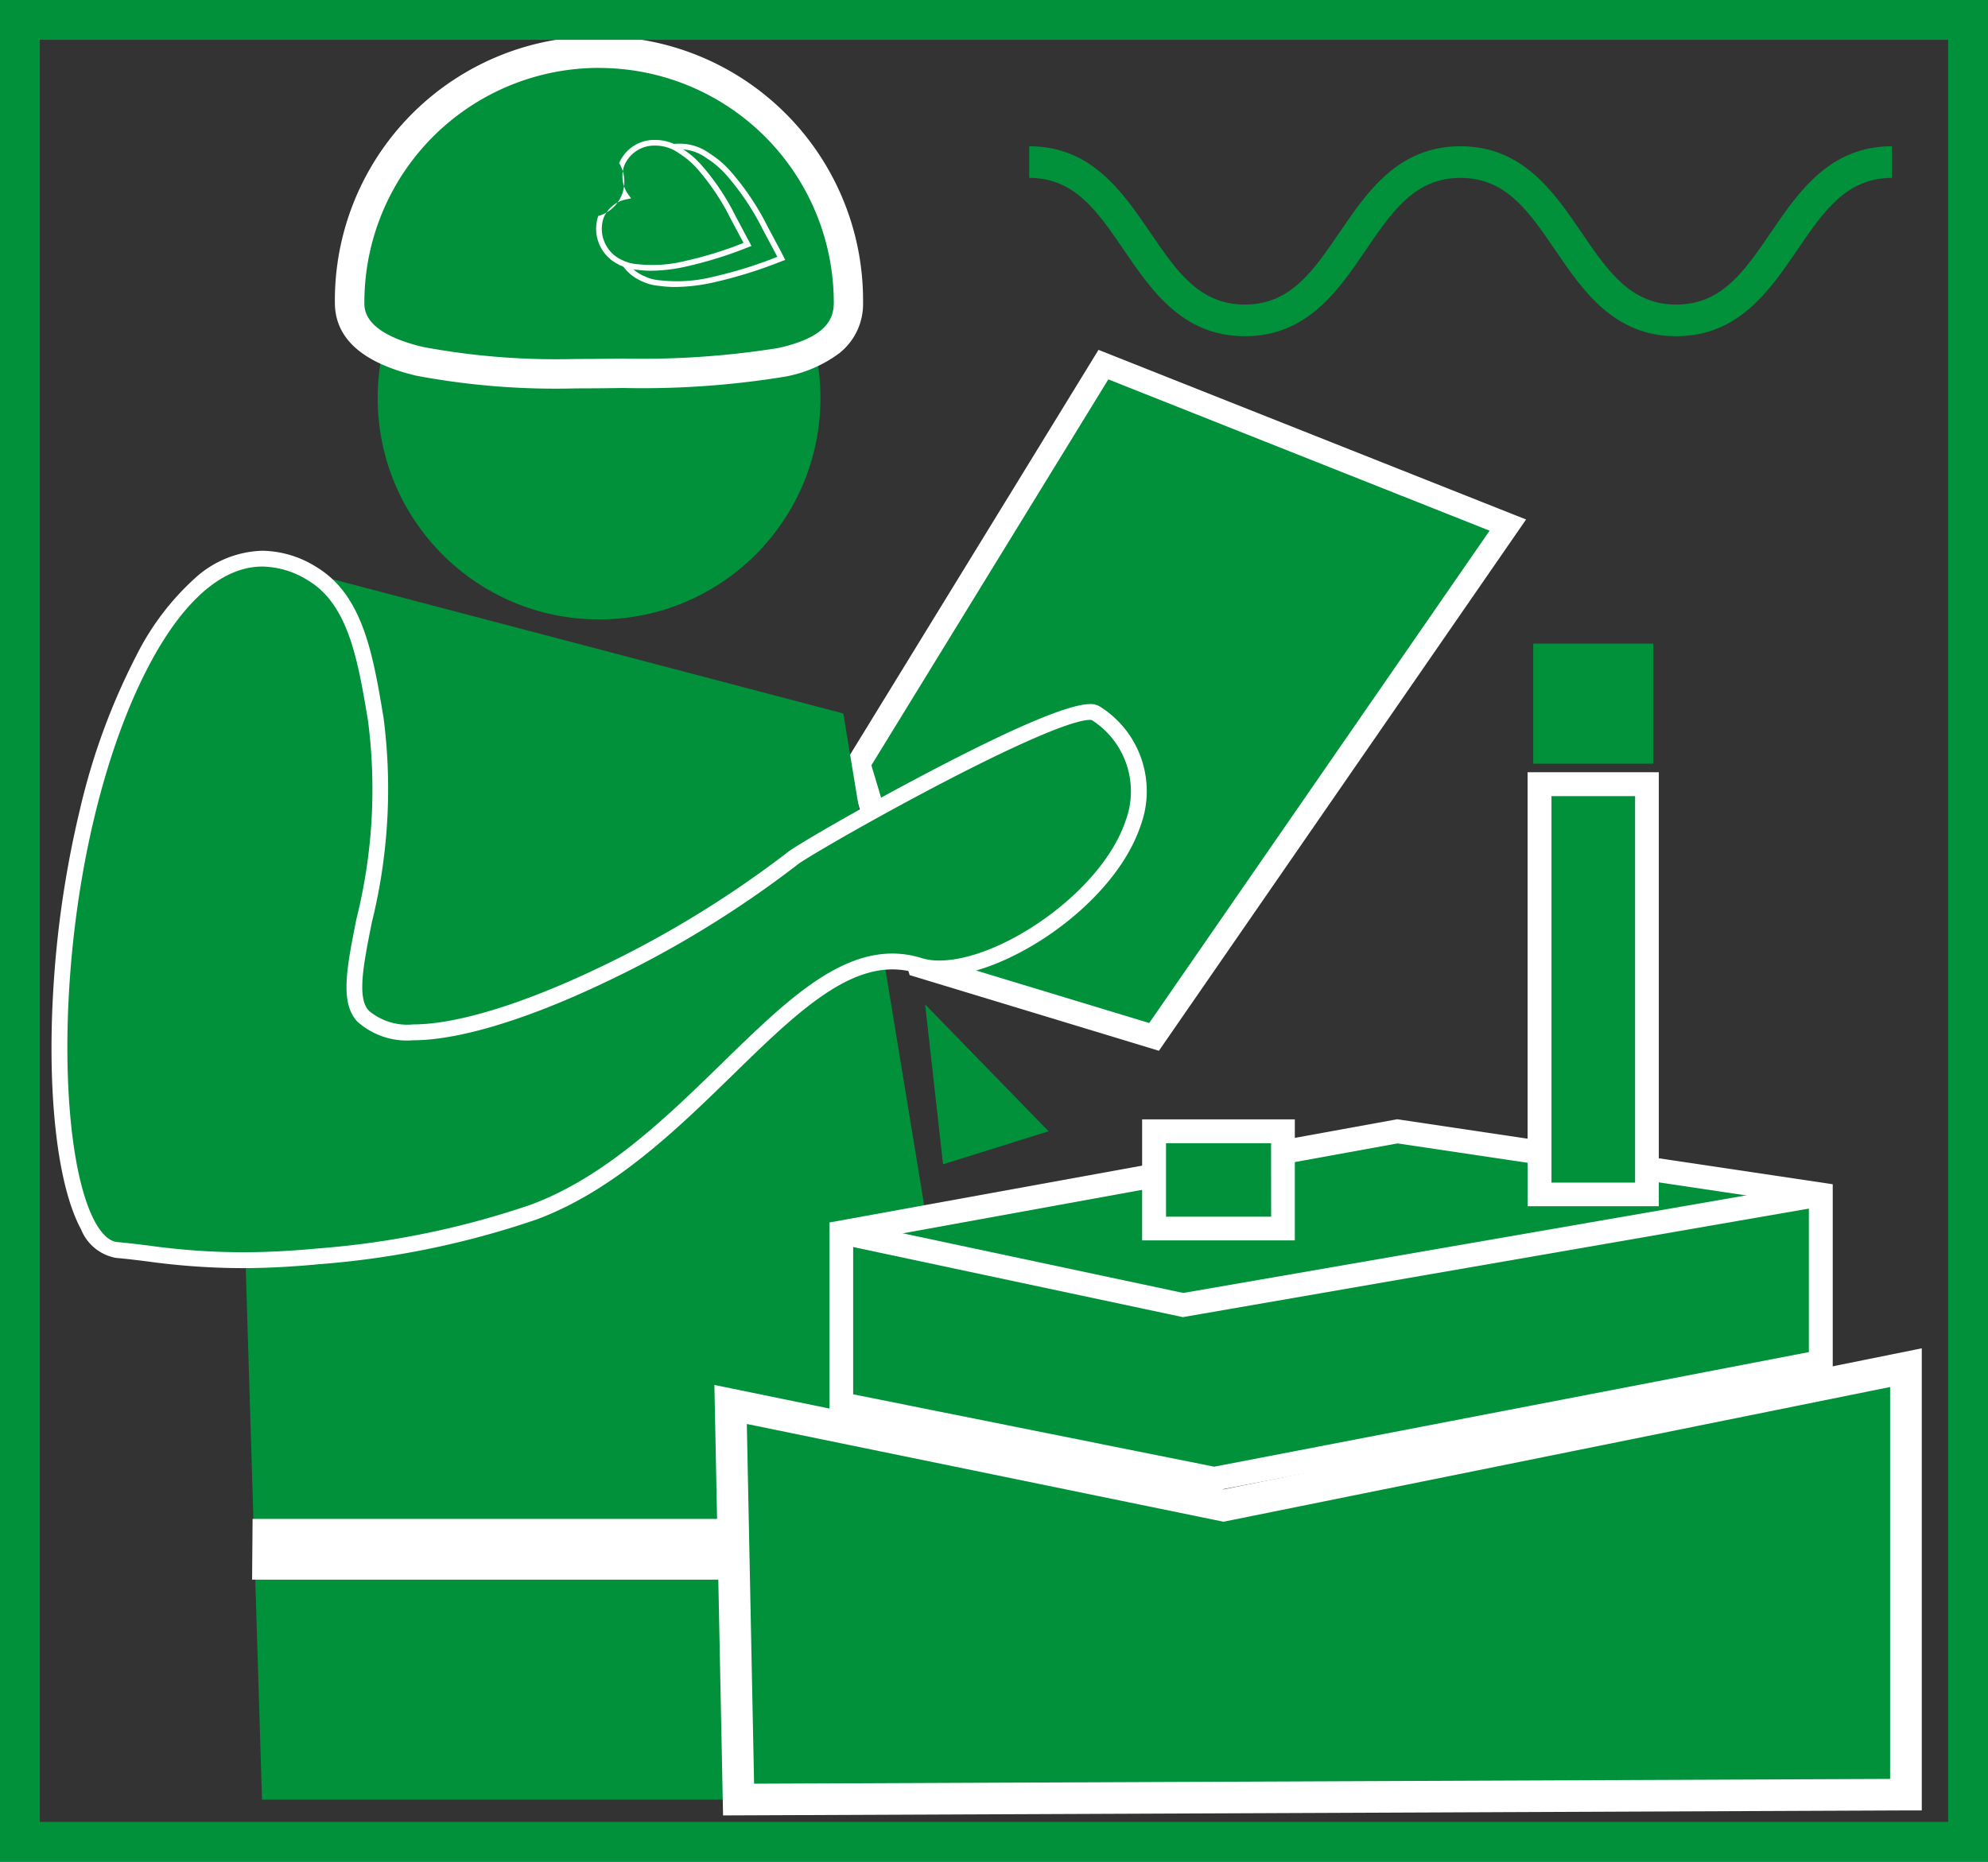 <svg xmlns="http://www.w3.org/2000/svg" width="99.845" height="93.52" viewBox="0 0 99.845 93.52"><rect x="0" y="0" width="99.845" height="93.52" fill="#333333" stroke="none"/><g transform="translate(-185.781 -1549.45)"><path d="M228.9,1587.811l12.3-20.041,20.311,8.059-17.768,25.707-11.8-3.579Z" fill="#00913a"/><path d="M243.986,1602.234l-12.519-3.8-3.215-10.709,12.7-20.7,21.474,8.521Zm-11.561-4.753,11.074,3.359,17.095-24.732-19.149-7.6-11.9,19.386Z" fill="#fff"/><path d="M201.479,1578.282l26.659,7.01,5.011,30.494,1.971,24.065H198.94l-.9-29.427Z" fill="#00913a"/><path d="M192.963,1582.593c2.486-4.666,5.48-6.155,8.516-4.311,2.135,1.3,2.639,4.088,3.174,7.3,1.209,7.261-2.254,13.213-.635,14.916,2.842,2.987,15.2-2.864,21.581-7.934.864-.686,14.062-8.169,15.233-7.271,6.857,5.253-4.57,14.026-8.886,12.666-5.919-1.865-10.9,9.24-19.359,12.377a44.725,44.725,0,0,1-10.79,2.222,40.866,40.866,0,0,1-10.156-.317C187.82,1611.921,187.37,1593.088,192.963,1582.593Z" fill="#00913a"/><path d="M198.963,1577.116a5.23,5.23,0,0,1,2.723.826c2.334,1.417,2.832,4.407,3.36,7.573a27.9,27.9,0,0,1-.589,10.266c-.423,2.125-.757,3.8-.15,4.441a3,3,0,0,0,2.226.688c2.146,0,5.416-.991,9.208-2.791a52.745,52.745,0,0,0,9.612-5.868c.435-.345,3.62-2.2,6.962-3.956,4.388-2.306,7.15-3.476,8.209-3.476h0a.874.874,0,0,1,.55.157,5.013,5.013,0,0,1,1.986,5.969c-1.355,4-6.779,7.552-10.1,7.552a3.759,3.759,0,0,1-1.129-.16,4.083,4.083,0,0,0-1.227-.191c-2.585,0-5.108,2.46-8.029,5.308-2.795,2.725-5.962,5.813-9.845,7.254a44.043,44.043,0,0,1-10.891,2.245c-1.4.132-2.677.2-3.9.2a35.4,35.4,0,0,1-4.79-.342c-.538-.067-1.046-.13-1.537-.171a2.332,2.332,0,0,1-1.756-1.427c-1.236-2.268-1.755-7.137-1.355-12.707a51.619,51.619,0,0,1,1.294-8.391,33.183,33.183,0,0,1,2.82-7.705,13.212,13.212,0,0,1,2.962-3.919A5.23,5.23,0,0,1,198.963,1577.116Zm7.569,24.59a3.727,3.727,0,0,1-2.8-.935c-.89-.936-.539-2.7-.053-5.144a26.838,26.838,0,0,0,.584-9.981c-.5-2.981-.966-5.8-2.988-7.025a4.451,4.451,0,0,0-2.31-.711c-2.525,0-4.466,2.648-5.649,4.869-2.123,3.983-3.589,9.734-4.023,15.779-.384,5.344.111,10.161,1.26,12.27.24.441.63.974,1.124,1.016s1.023.107,1.569.175a34.714,34.714,0,0,0,4.691.336c1.2,0,2.449-.063,3.825-.193a43.225,43.225,0,0,0,10.689-2.2c3.726-1.382,6.829-4.408,9.567-7.078,3.045-2.969,5.675-5.534,8.584-5.534a4.876,4.876,0,0,1,1.466.228,2.97,2.97,0,0,0,.89.123c3.045,0,8.127-3.4,9.352-7.012a4.238,4.238,0,0,0-1.7-5.069.427.427,0,0,0-.085-.007c-.89,0-3.747,1.234-7.839,3.385-3.4,1.789-6.47,3.583-6.838,3.875a52.807,52.807,0,0,1-9.765,5.964C212.184,1600.688,208.793,1601.706,206.532,1601.706Z" fill="#fff"/><path d="M247.223,1631l-24.908-5.116.32-1.557,24.6,5.053,34.122-6.43.294,1.562Z" fill="#fff"/><path d="M228.033,1619.979l18.724,3.755,30.467-5.873v-8.409l-21.263-3.174-27.928,5.078Z" fill="#00913a"/><path d="M246.756,1624.342l-.115-.023-19.2-3.851v-9.609l28.515-5.185.1.015,21.772,3.25v9.415Zm-18.126-4.851,18.131,3.636,29.868-5.757v-7.4l-20.658-3.083-27.341,4.971Z" fill="#fff"/><path d="M245.188,1615.614l-17.278-3.674.248-1.166,17.053,3.626,31.912-5.534.2,1.175Z" fill="#fff"/><rect width="5.395" height="20.611" transform="translate(263.102 1588.842)" fill="#00913a"/><path d="M-.6-.6H5.991v21.8H-.6ZM4.8.6H.6V20.015H4.8Z" transform="translate(263.102 1588.842)" fill="#fff"/><rect width="6.472" height="4.883" transform="translate(243.743 1606.279)" fill="#00913a"/><path d="M-.6-.6H7.069V5.479H-.6ZM5.876.6H.6v3.69h5.28Z" transform="translate(243.743 1606.279)" fill="#fff"/><rect width="6.03" height="6.03" transform="translate(262.785 1581.781)" fill="#00913a"/><path d="M269.966,1566.34c-3.129,0-4.694-2.3-6.075-4.325-1.326-1.948-2.472-3.629-4.76-3.629s-3.431,1.682-4.757,3.629c-1.38,2.027-2.944,4.325-6.071,4.325s-4.693-2.3-6.073-4.325c-1.326-1.947-2.471-3.629-4.758-3.629v-1.59c3.128,0,4.692,2.3,6.072,4.324,1.326,1.948,2.471,3.63,4.759,3.63s3.431-1.682,4.757-3.629c1.38-2.027,2.944-4.325,6.071-4.325s4.693,2.3,6.074,4.324c1.327,1.948,2.472,3.63,4.761,3.63s3.434-1.682,4.76-3.629c1.381-2.027,2.946-4.325,6.075-4.325v1.59c-2.289,0-3.434,1.682-4.761,3.63C274.659,1564.043,273.095,1566.34,269.966,1566.34Z" fill="#00913a"/><circle cx="11.119" cy="11.119" r="11.119" transform="translate(204.75 1558.328)" fill="#00913a"/><path d="M228.394,1564.651c0,3.367-5.233,3.461-11.325,3.55-6.424.094-13.725,0-13.725-3.55a12.525,12.525,0,1,1,25.05,0Z" fill="#00913a"/><path d="M214.7,1568.96a37.807,37.807,0,0,1-8-.635c-2.721-.644-4.1-1.88-4.1-3.673a13.264,13.264,0,1,1,26.527,0,3.143,3.143,0,0,1-1.181,2.532,6.489,6.489,0,0,1-2.777,1.193,44.413,44.413,0,0,1-8.095.563C216.127,1568.954,215.394,1568.96,214.7,1568.96Zm1.167-16.1a11.786,11.786,0,0,0-11.786,11.787c0,.38,0,1.534,2.964,2.236a36.56,36.56,0,0,0,7.656.6c.684,0,1.411-.006,2.356-.02a43.59,43.59,0,0,0,7.8-.529c2.48-.546,2.8-1.507,2.8-2.283a11.787,11.787,0,0,0-11.786-11.787Z" fill="#fff"/><path d="M220.8,1556.976a2.06,2.06,0,0,0-2.724,1.015,1.831,1.831,0,0,1-1.154,2.919,2.045,2.045,0,0,0,1.168,2.546h0l.02.008c.035.016.07.033.107.048a2.389,2.389,0,0,0,.7.159,7.623,7.623,0,0,0,2.722-.185,22.4,22.4,0,0,0,3.377-1.058c-.092-.186-.368-.7-.815-1.537a13.05,13.05,0,0,0-1.793-2.69,4.681,4.681,0,0,0-1.071-.928A2.413,2.413,0,0,0,220.8,1556.976Z" fill="#00913a"/><path d="M219.935,1556.668h0a2.493,2.493,0,0,1,.919.177,2.554,2.554,0,0,1,.565.312,4.826,4.826,0,0,1,1.1.952,13.124,13.124,0,0,1,1.812,2.717l.364.683c.234.438.388.727.452.857l.07.142-.149.053a22.519,22.519,0,0,1-3.394,1.063,9.191,9.191,0,0,1-1.973.242,5.535,5.535,0,0,1-.8-.055,2.531,2.531,0,0,1-.737-.168c-.031-.012-.059-.026-.087-.039l-.04-.017-.089-.035v-.008a2.178,2.178,0,0,1-1.158-2.686,1.955,1.955,0,0,0,1.154-2.919A2.088,2.088,0,0,1,219.935,1556.668Zm4.886,5.682c-.081-.155-.208-.393-.376-.709l-.365-.684a12.871,12.871,0,0,0-1.774-2.663,4.551,4.551,0,0,0-1.039-.9l-.01-.006a2.266,2.266,0,0,0-.507-.281,2.208,2.208,0,0,0-.815-.157,1.81,1.81,0,0,0-1.726,1.093,1.736,1.736,0,0,0,.233,1.654l.123.175-.209.043a1.756,1.756,0,0,0-1.3,1.047,1.908,1.908,0,0,0,1.1,2.367l.048.022c.024.011.048.022.073.032a2.252,2.252,0,0,0,.659.149h.01a7.529,7.529,0,0,0,2.671-.183A21.283,21.283,0,0,0,224.821,1562.35Z" fill="#fff"/><path d="M219.493,1556.773a1.874,1.874,0,0,0-2.477.922,1.664,1.664,0,0,1-1.049,2.654,1.858,1.858,0,0,0,1.062,2.314v0l.018.006c.032.015.064.031.1.044a2.158,2.158,0,0,0,.637.145,6.914,6.914,0,0,0,2.474-.169,20.116,20.116,0,0,0,3.071-.961c-.084-.169-.335-.634-.741-1.4a11.871,11.871,0,0,0-1.63-2.445,4.243,4.243,0,0,0-.974-.843A2.168,2.168,0,0,0,219.493,1556.773Z" fill="#00913a"/><path d="M218.7,1556.48h0a2.277,2.277,0,0,1,.84.162,2.312,2.312,0,0,1,.516.285,4.391,4.391,0,0,1,1,.867,11.953,11.953,0,0,1,1.649,2.473l.346.65c.2.382.339.635.4.751l.07.142-.149.053a20.235,20.235,0,0,1-3.088.966,8.35,8.35,0,0,1-1.8.221,5.03,5.03,0,0,1-.723-.05,2.3,2.3,0,0,1-.673-.154c-.031-.012-.059-.025-.087-.039l-.021-.009-.1-.032v-.016a1.991,1.991,0,0,1-1.052-2.453,1.788,1.788,0,0,0,1.049-2.654A1.912,1.912,0,0,1,218.7,1556.48Zm4.424,5.171c-.071-.136-.179-.338-.32-.6l-.347-.651a11.693,11.693,0,0,0-1.611-2.418,4.114,4.114,0,0,0-.942-.816l-.01-.007a2.03,2.03,0,0,0-.457-.253,2,2,0,0,0-.737-.142,1.634,1.634,0,0,0-1.558.985,1.568,1.568,0,0,0,.211,1.492l.123.175-.209.043a1.564,1.564,0,0,0-1.174.944,1.721,1.721,0,0,0,.99,2.135l.038.018,0,0,.04.018.025.01a2.025,2.025,0,0,0,.6.136h.01a6.816,6.816,0,0,0,2.423-.167A19.009,19.009,0,0,0,223.129,1561.651Z" fill="#fff"/><path d="M232.245,1599.906l.9,8.031,5.3-1.658Z" fill="#00913a"/><path d="M198.467,1625.75h32.7l.138,3.052H198.442Z" fill="#fff"/><path d="M222.476,1620l24.754,5.078,34.275-6.928v21.45l-58.629.248Z" fill="#00913a"/><path d="M282.3,1617.181v23.213l-.792,0-59.412.251-.436-21.624,25.57,5.245Zm-1.59,21.63v-19.687l-33.482,6.768-.159-.033-23.78-4.878.365,18.07Z" fill="#fff"/><path d="M-1-1H98.845V92.52H-1ZM96.845,1H1V90.52H96.845Z" transform="translate(186.781 1550.45)" fill="#00913a"/></g></svg>